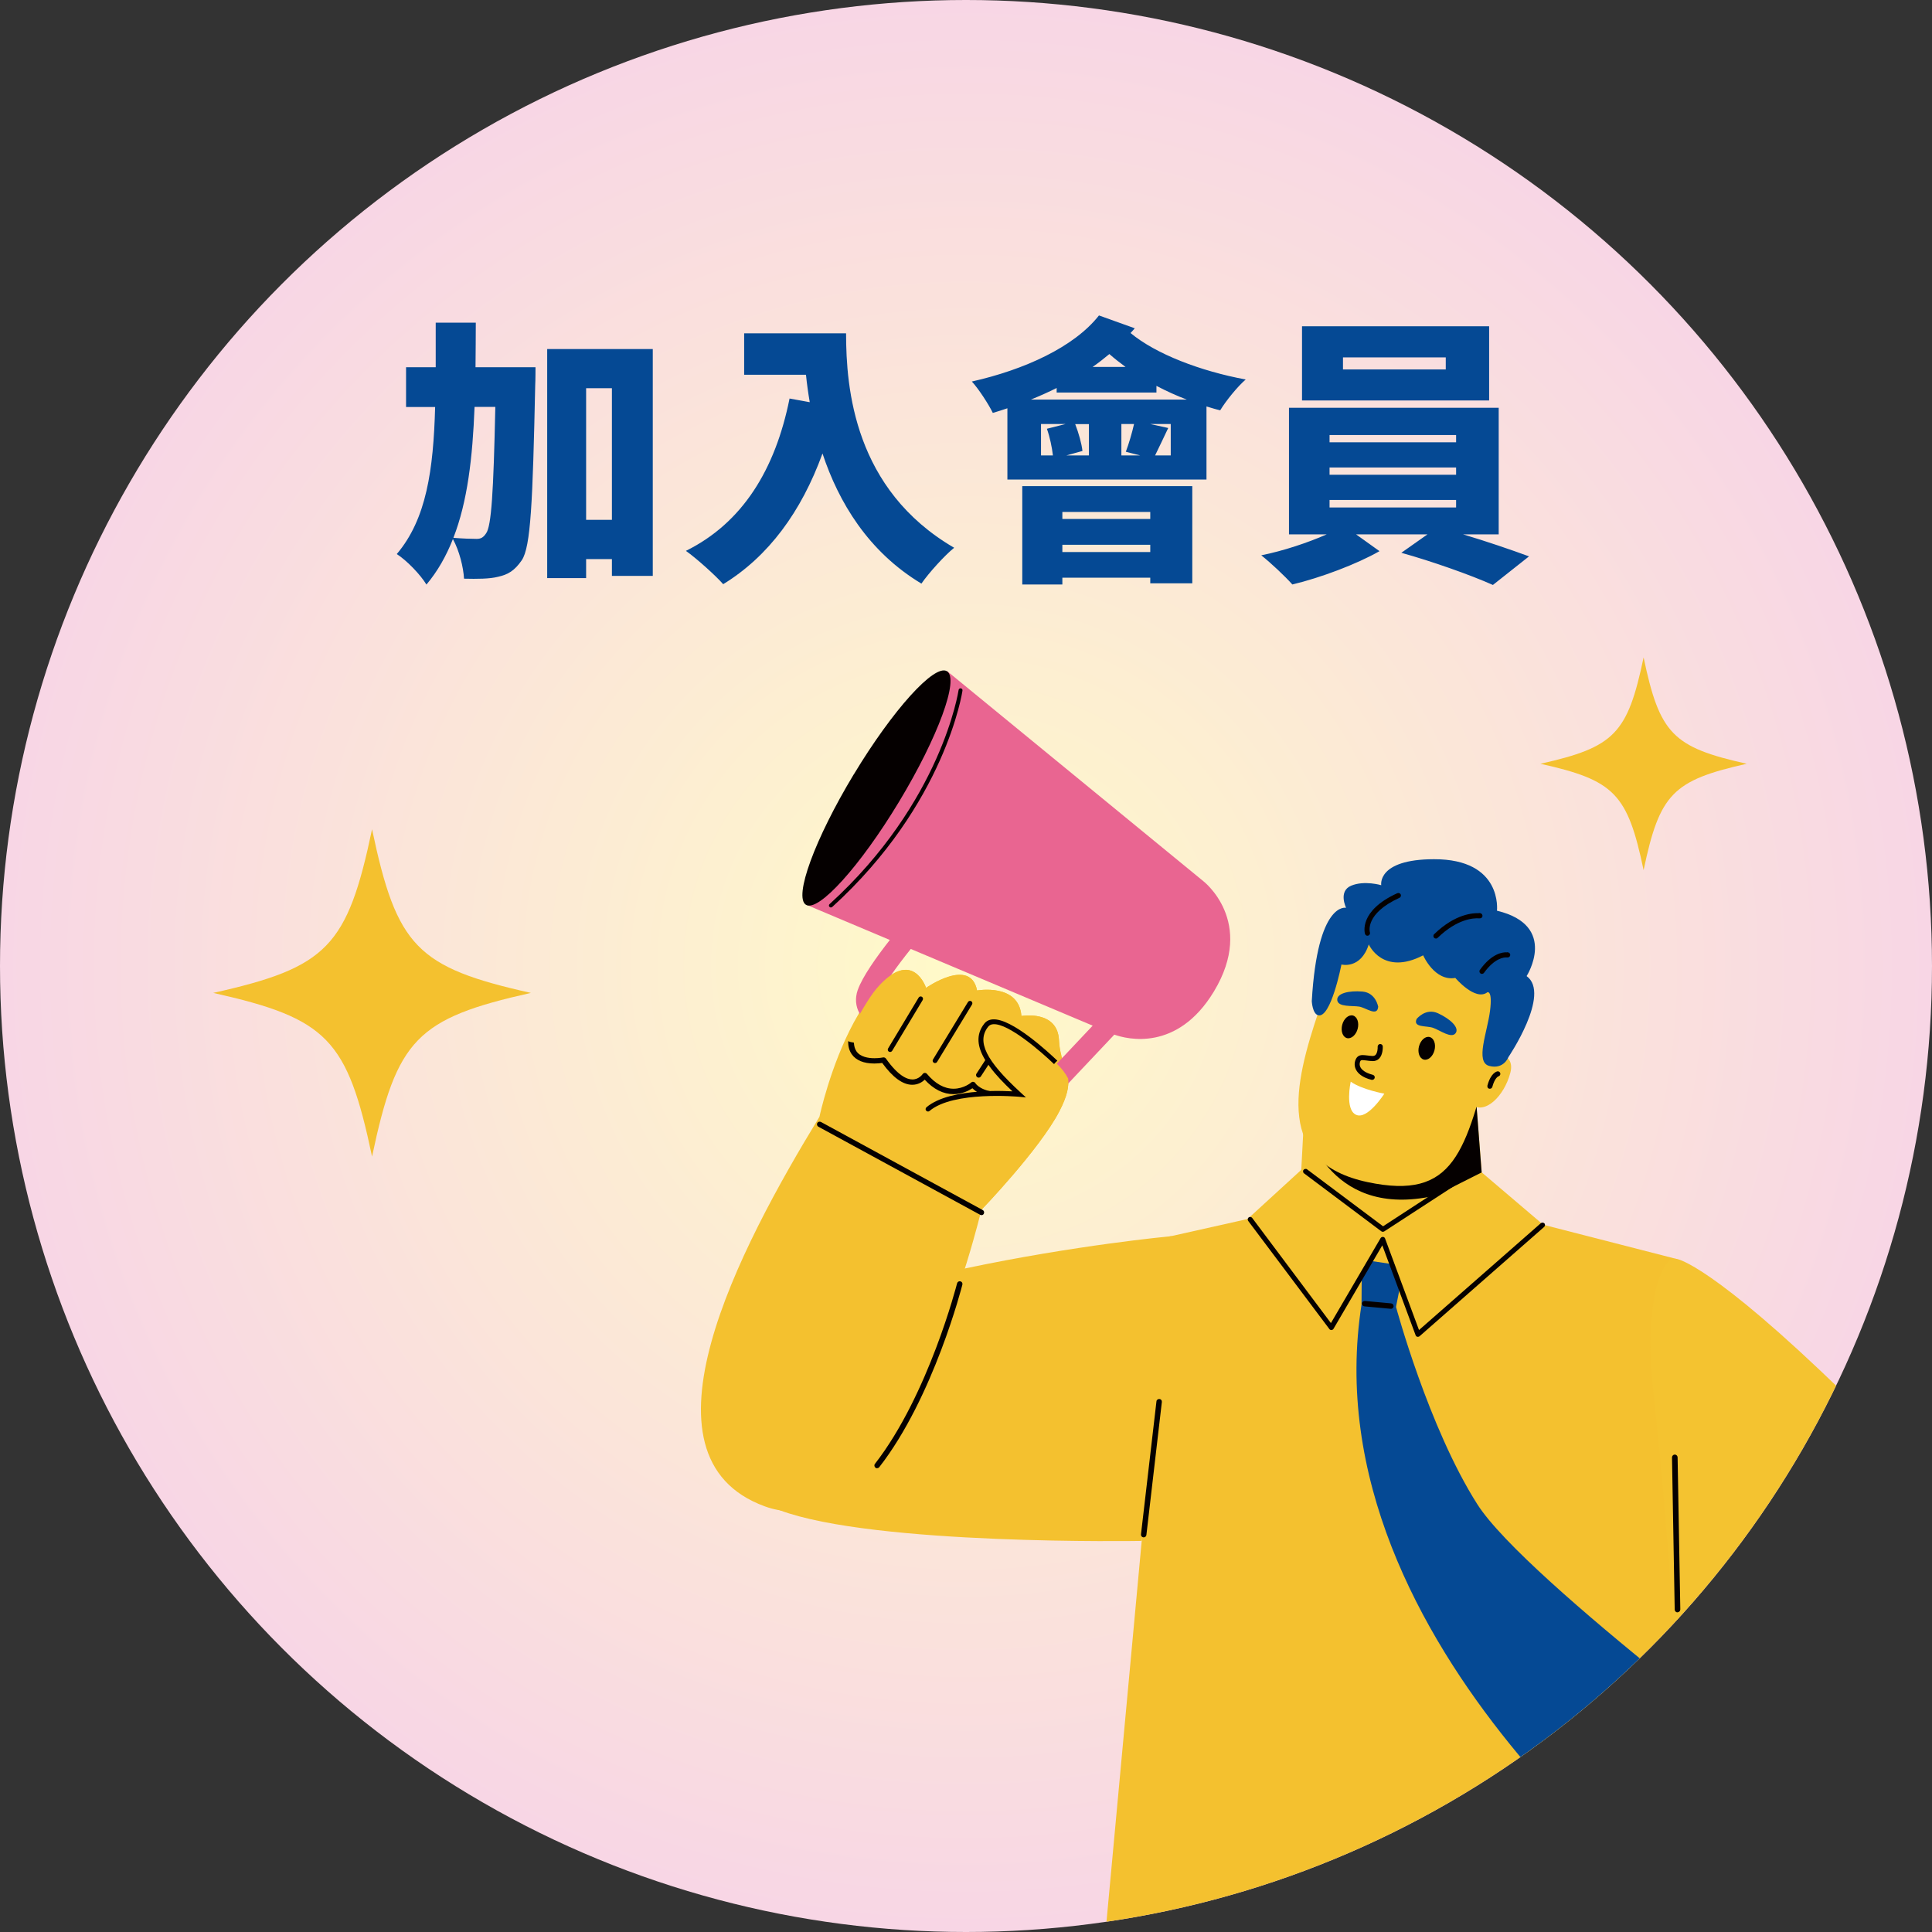 <?xml version="1.0" encoding="iso-8859-1"?>
<!-- Generator: Adobe Illustrator 28.6.0, SVG Export Plug-In . SVG Version: 9.03 Build 54939)  -->
<svg version="1.1" id="_&#x5716;&#x5C64;_2" xmlns="http://www.w3.org/2000/svg" xmlns:xlink="http://www.w3.org/1999/xlink"
	 x="0px" y="0px" viewBox="0 0 200 200" style="enable-background:new 0 0 200 200;" xml:space="preserve">
<rect x="0" y="0" width="200" height="200" fill="#333333" stroke="none"/>
<g id="_&#x5716;&#x5C64;_1-2">
	
		<radialGradient id="SVGID_1_" cx="100.001" cy="234.867" r="99.31" gradientTransform="matrix(1.007 0 0 -1.007 -0.696 336.499)" gradientUnits="userSpaceOnUse">
		<stop  offset="0" style="stop-color:#FFFAC8"/>
		<stop  offset="1" style="stop-color:#F8D6E5"/>
	</radialGradient>
	<circle style="fill:url(#SVGID_1_);" cx="100" cy="100" r="100"/>
	<g>
		<defs>
			<circle id="SVGID_00000022540334032960376770000000003795003272142220_" cx="100" cy="100" r="100"/>
		</defs>
		<clipPath id="SVGID_00000081637868932245815120000013566945528462519228_">
			<use xlink:href="#SVGID_00000022540334032960376770000000003795003272142220_"  style="overflow:visible;"/>
		</clipPath>
		<g style="clip-path:url(#SVGID_00000081637868932245815120000013566945528462519228_);">
			<g>
				<g>
					<g>
						<path style="fill:#050000;" d="M114.485,199.565c0,0-6.63,40.65-6.95,52.5c-0.33,11.85,1.64,64.9,1.64,64.9l28.18-0.93
							c0,0-2.69-51.18-1.04-58.44c1.65-7.26,5.26-29.59,7.42-30.66s9.82,30.2,10.88,34.52c1.06,4.31,12.68,55.11,12.68,55.11
							l27.01-0.25c0,0-8.66-47.7-9.79-57.14c-1.3-10.78-10.47-58.64-10.47-58.64s-47.52-4.49-59.55-0.96L114.485,199.565z"/>
						<g>
							<path style="fill:#050000;" d="M110.695,315.905c0,0-24.01,9.14-14.51,14.87c6.53,3.94,25.74-4.99,29.51-5.78
								c3.77-0.79,0.78,6.74,3.06,6.75c2.29,0.01,8.63,2.87,8.59-15.71c0,0-19.78-2.79-26.66-0.13H110.695z"/>
							<path style="fill:#E8DDDD;" d="M97.725,326.305c0.06,0,0.13-0.03,0.17-0.09c1.98-2.84,9.87-6.51,9.95-6.55
								c0.1-0.05,0.15-0.17,0.1-0.27c-0.05-0.1-0.17-0.15-0.27-0.1c-0.33,0.15-8.07,3.75-10.11,6.68c-0.06,0.09-0.04,0.22,0.05,0.28
								c0.04,0.03,0.08,0.04,0.12,0.04L97.725,326.305z"/>
						</g>
						<g>
							<path style="fill:#050000;" d="M167.645,316.175c0,0-24.01,9.14-14.51,14.87c6.53,3.94,25.74-4.99,29.51-5.78
								c3.77-0.79,0.78,6.74,3.06,6.75c2.29,0.01,8.63,2.87,8.59-15.71c0,0-19.78-2.79-26.66-0.13H167.645z"/>
							<path style="fill:#E8DDDD;" d="M154.675,326.575c0.06,0,0.13-0.03,0.17-0.09c1.98-2.84,9.87-6.51,9.95-6.55
								c0.1-0.05,0.14-0.17,0.1-0.27c-0.05-0.1-0.17-0.14-0.27-0.1c-0.33,0.15-8.07,3.76-10.11,6.68c-0.06,0.09-0.04,0.22,0.05,0.28
								c0.04,0.02,0.07,0.04,0.11,0.04V326.575z"/>
						</g>
						<path style="fill:#FFFFFF;" d="M143.075,224.245c0,0,0.07,0,0.1-0.02c0.15-0.05,0.22-0.22,0.17-0.36l-3.59-9.71
							c-0.05-0.15-0.22-0.22-0.36-0.17c-0.15,0.05-0.22,0.22-0.17,0.36l3.59,9.71c0.04,0.11,0.15,0.18,0.26,0.18V224.245z"/>
						<path style="fill:#FFFFFF;" d="M131.985,263.365c0.11,0,0.21-0.06,0.26-0.16c0.07-0.14,0-0.31-0.13-0.38
							c-3.73-1.75-7.7-3.8-8.78-4.61c2.54,0.12,8.31-0.09,8.56-0.1c0.16,0,0.28-0.14,0.27-0.29c0-0.16-0.14-0.29-0.29-0.27
							c-0.06,0-6.34,0.24-8.72,0.09c-0.13,0-0.55-0.03-0.63,0.29c-0.06,0.25-0.23,0.9,9.35,5.4c0.04,0.02,0.08,0.03,0.12,0.03
							H131.985z"/>
						<path style="fill:#FFFFFF;" d="M155.345,247.195c0.06,0,0.12-0.02,0.17-0.06c2.28-1.73,7.25-6.52,7.46-6.72
							c0.11-0.11,0.12-0.29,0-0.4c-0.11-0.11-0.29-0.12-0.4,0c-0.05,0.05-5.15,4.97-7.41,6.67c-0.12,0.09-0.15,0.27-0.05,0.4
							c0.06,0.07,0.14,0.11,0.22,0.11H155.345z"/>
						<path style="fill:#FFFFFF;" d="M157.345,251.505c0,0,0.03,0,0.04,0c1.77-0.26,6.49-2.46,6.69-2.55
							c0.14-0.07,0.2-0.23,0.14-0.38c-0.07-0.14-0.23-0.2-0.38-0.14c-0.05,0.02-4.84,2.25-6.53,2.5c-0.15,0.02-0.26,0.17-0.24,0.32
							c0.02,0.14,0.14,0.24,0.28,0.24L157.345,251.505z"/>
					</g>
					<g>
						<polygon style="fill:#F4C330;" points="134.395,126.985 153.825,127.075 153.445,122.085 152.845,114.405 135.055,114.625 
							134.965,116.235 						"/>
						<path style="fill:#F4C330;" d="M153.685,125.225l9.77,5.59c0,0-4.73,7.24-19.36,7.17s-20.64-6.35-20.64-6.35l11.03-6.63
							l19.19,0.23L153.685,125.225z"/>
						<path style="fill:#050000;" d="M134.965,116.235c1.23,3.78,5.45,11.74,18.47,5.85l-0.59-7.68l-17.8,0.21l-0.08,1.61V116.235z"
							/>
					</g>
					<path style="fill:#F4C12F;" d="M153.685,125.225l19.94,5.12l0.41,70.18l-59.55-0.96l6.62-71.57l13.39-3
						C134.495,124.995,141.975,128.075,153.685,125.225L153.685,125.225z"/>
					<g>
						<path style="fill:#F4C330;" d="M147.745,96.445c0,0,9.42,1.39,6.7,12.12c-2.71,10.73-3.89,15.71-12.86,13.81
							c-9.54-2.02-7.69-9.98-5.03-17.82S143.185,95.595,147.745,96.445z"/>
						<path style="fill:#054994;" d="M146.655,105.475c0,0,0.93-1.17,2.21-0.58c1.28,0.59,2.25,1.5,1.81,2.07s-1.62-0.32-2.31-0.56
							c-0.69-0.25-2.14,0-1.71-0.94V105.475z"/>
						<path style="fill:#F4C330;" d="M153.995,109.025c0,0,2.98-0.33,2.35,2.05c-0.63,2.38-2.63,4.39-4.06,3.24L153.995,109.025
							L153.995,109.025z"/>
						<path style="fill:#050000;" d="M146.895,108.305c-0.17,0.65,0.05,1.26,0.49,1.38c0.44,0.12,0.94-0.31,1.11-0.95
							c0.17-0.65-0.05-1.26-0.49-1.38c-0.44-0.12-0.94,0.31-1.11,0.96V108.305z"/>
						<path style="fill:#054994;" d="M142.675,104.245c0,0-0.23-1.48-1.64-1.6c-1.41-0.12-2.7,0.19-2.6,0.91
							c0.1,0.72,1.56,0.53,2.28,0.65c0.72,0.13,1.86,1.06,1.95,0.03L142.675,104.245z"/>
						<path style="fill:#050000;" d="M140.545,106.505c-0.17,0.64-0.67,1.07-1.11,0.96c-0.44-0.12-0.66-0.73-0.49-1.38
							c0.17-0.65,0.67-1.07,1.11-0.96C140.495,105.245,140.715,105.855,140.545,106.505z"/>
						<path style="fill:#054994;" d="M156.135,109.455c0,0,4.45-6.56,1.9-8.41c0,0,3.33-5.23-3.07-6.77c0,0,0.62-5.35-6.53-5.33
							c-5.92,0.01-5.45,2.69-5.45,2.69s-1.75-0.52-3.11,0.05c-1.37,0.57-0.53,2.29-0.53,2.29s-2.95-0.71-3.55,9.66
							c0,0,0.06,1.29,0.65,1.46c1.33,0.38,2.42-5.25,2.42-5.25s1.99,0.53,2.83-2.08c0,0,1.44,3.3,5.63,1.13c0,0,1.17,2.71,3.33,2.34
							c0,0,2.06,2.43,3.31,1.49c0,0,0.56-0.28,0.28,1.93c-0.28,2.2-1.56,5.3-0.08,5.69s1.97-0.88,1.97-0.88L156.135,109.455z"/>
						<g>
							<path style="fill:#050000;" d="M153.075,94.515c0.1,0,0.16,0.01,0.17,0.02c0.07,0.01,0.13,0.05,0.17,0.11s0.06,0.13,0.05,0.2
								c-0.02,0.13-0.14,0.23-0.27,0.22c-0.01,0-0.02,0-0.03,0c0,0-0.04,0-0.1,0c-0.48-0.03-2.2,0.03-4.24,2.02
								c-0.05,0.05-0.12,0.08-0.2,0.07c-0.07,0-0.13-0.03-0.17-0.08c-0.05-0.05-0.07-0.12-0.07-0.19s0.03-0.14,0.08-0.18
								c2.2-2.14,4.1-2.2,4.63-2.17L153.075,94.515z"/>
							<path style="fill:#050000;" d="M144.655,92.465c0.13-0.06,0.29,0,0.35,0.13c0.03,0.06,0.03,0.13,0,0.2
								c-0.02,0.07-0.07,0.12-0.14,0.15c-3.57,1.63-3.08,3.5-3.05,3.58c0.04,0.14-0.04,0.28-0.18,0.33c-0.03,0-0.06,0.01-0.09,0.01
								c-0.11,0-0.2-0.08-0.24-0.19c-0.03-0.1-0.67-2.38,3.34-4.21H144.655z"/>
							<path style="fill:#050000;" d="M155.995,98.575c0.08,0,0.13,0.01,0.14,0.02c0.14,0.03,0.23,0.17,0.2,0.31
								s-0.17,0.23-0.31,0.21c0,0-0.02,0-0.05,0c-0.27-0.02-1.24,0.05-2.35,1.59c-0.05,0.07-0.14,0.11-0.23,0.11
								c-0.05,0-0.1-0.02-0.14-0.05c-0.06-0.04-0.09-0.1-0.1-0.17c-0.01-0.07,0-0.14,0.05-0.2c1.23-1.71,2.37-1.84,2.8-1.81
								L155.995,98.575z"/>
						</g>
						<path style="fill:#FFFFFF;" d="M143.305,113.215c0,0-2.28-0.4-3.48-1.24c0,0-0.63,2.9,0.56,3.43
							C141.575,115.945,143.305,113.215,143.305,113.215z"/>
						<path style="fill:#050000;" d="M142.045,109.835c-0.25,0-0.46-0.04-0.64-0.06c-0.13-0.02-0.23-0.03-0.31-0.03
							c-0.22-0.01-0.26,0.03-0.31,0.2c-0.06,0.19-0.04,0.39,0.06,0.56c0.13,0.23,0.46,0.55,1.27,0.76c0.07,0.02,0.12,0.06,0.16,0.12
							c0.04,0.06,0.05,0.13,0.03,0.2c-0.03,0.12-0.14,0.21-0.27,0.2c-0.02,0-0.03,0-0.05,0c-0.99-0.25-1.41-0.69-1.59-1.01
							c-0.17-0.31-0.21-0.64-0.1-0.98c0.17-0.53,0.53-0.59,0.86-0.57c0.11,0,0.22,0.02,0.32,0.03h0.02
							c0.17,0.02,0.36,0.05,0.58,0.06c0.13,0,0.24-0.03,0.32-0.11c0.21-0.22,0.23-0.7,0.22-0.85c0-0.14,0.1-0.27,0.25-0.28
							c0.15,0,0.27,0.1,0.28,0.25c0,0.08,0.03,0.83-0.37,1.25c-0.18,0.19-0.43,0.28-0.71,0.27L142.045,109.835z"/>
						<path style="fill:#050000;" d="M155.115,111.425c0,0-0.37,0.12-0.63,1.09c-0.03,0.12-0.15,0.2-0.27,0.19
							c-0.02,0-0.04,0-0.05,0c-0.07-0.02-0.13-0.06-0.16-0.12c-0.03-0.06-0.04-0.13-0.03-0.2c0.36-1.35,0.98-1.47,1.05-1.48
							c0.14-0.02,0.26,0.08,0.29,0.22C155.335,111.255,155.245,111.395,155.115,111.425L155.115,111.425z"/>
					</g>
					<g>
						<g>
							<path style="fill:#F4C330;" d="M176.025,190.305c0,0-0.11,0.05-0.31,0.15c-2.21,1.09-15.26,8.25-14.41,10.42
								c0,0,0.07,1.32,2.16,1.58c0,0-1.13,0.68-1.55,1.74c-0.2,0.5-0.23,1.09,0.1,1.74c0.99,1.93,3.04,1.03,3.16,0.97
								c-0.06,0.06-1.27,1.32-0.43,2.79c0.85,1.5,3.07,1.21,3.07,1.21s-0.98,2.82,1.47,3.37c2.45,0.55,8.21-2.07,16.59-7.9
								c0,0,2.48-1.52,4.95-3.73l-12.47-14.48C177.105,189.315,176.025,190.305,176.025,190.305L176.025,190.305z"/>
							<path style="fill:#050000;" d="M161.015,200.945c-0.7-2.16,8.75-7.59,12.79-9.79c-0.03,0.23-0.06,0.45-0.08,0.68
								c-4.77,2.62-12.7,7.53-12.15,8.94l0.02,0.09c0,0,0.11,1.08,1.91,1.31l0.82,0.1l-0.71,0.43c0,0-1.06,0.65-1.43,1.6
								c-0.19,0.5-0.17,1,0.09,1.5c0.38,0.74,0.98,1.1,1.77,1.07c0.51-0.02,0.93-0.2,1.01-0.23l1.45-0.65l-1.13,1.12
								c0,0-1.12,1.15-0.39,2.44c0.6,1.05,1.99,1.11,2.56,1.09c0.14,0,0.22-0.01,0.23-0.02l0.46-0.06l-0.15,0.44
								c0,0-0.44,1.29,0.06,2.18c0.23,0.41,0.63,0.68,1.2,0.81c0.24,0.05,0.51,0.07,0.82,0.06c1.39-0.06,3.44-0.77,5.98-2.06
								c0.04,0.2,0.08,0.39,0.12,0.59c-2.57,1.28-4.64,2-6.08,2.06c-0.36,0.01-0.69-0.01-0.97-0.08c-0.74-0.16-1.27-0.53-1.58-1.1
								c-0.43-0.77-0.33-1.71-0.21-2.24c-0.75,0-2.24-0.14-2.94-1.38c-0.55-0.96-0.32-1.84-0.02-2.43c-0.13,0.02-0.26,0.04-0.4,0.04
								c-0.72,0.03-1.7-0.19-2.31-1.39c-0.33-0.65-0.37-1.31-0.11-1.97c0.25-0.65,0.74-1.15,1.12-1.48
								c-1.5-0.42-1.72-1.44-1.75-1.68L161.015,200.945z"/>
							<path style="fill:#050000;" d="M165.185,202.175c0,0,0.08-0.01,0.12-0.03l9.31-5.4c0.12-0.07,0.16-0.23,0.09-0.35
								s-0.23-0.16-0.35-0.09l-9.31,5.4c-0.12,0.07-0.17,0.23-0.09,0.35c0.05,0.09,0.14,0.13,0.23,0.13L165.185,202.175z"/>
							<path style="fill:#050000;" d="M167.595,206.245c0,0,0.08-0.01,0.12-0.03l7.95-4.55c0.12-0.07,0.17-0.23,0.1-0.35
								c-0.07-0.12-0.23-0.17-0.35-0.1l-7.95,4.55c-0.12,0.07-0.17,0.23-0.1,0.35C167.415,206.205,167.505,206.245,167.595,206.245
								L167.595,206.245z"/>
							<path style="fill:#050000;" d="M169.435,210.865c0,0,0.07-0.01,0.11-0.03l7.97-4.09c0.13-0.06,0.18-0.22,0.11-0.35
								c-0.06-0.13-0.22-0.18-0.35-0.11l-7.97,4.09c-0.13,0.07-0.18,0.22-0.11,0.35
								C169.245,210.815,169.335,210.865,169.435,210.865z"/>
						</g>
						<g>
							<path style="fill:#F4C330;" d="M211.895,181.645c-3.98,5.55-15.38,15.99-21.57,21.5l-12.2-14.75
								c3.72-3.42,11.11-10.32,11.17-11.21c0.03-0.47-16.13-9.67-16.13-9.67s-0.69-11.21-1.84-21.81c-0.12-1.09-0.23-2.17-0.32-3.21
								c-0.62-6.96,0.78-12.62,2.61-12.16c0.05,0,3.59,0.59,17.21,13.84c2.02,1.97,11.06,12.4,11.14,12.49
								c8.4,9.57,15.22,17.58,9.92,24.97L211.895,181.645z"/>
							<path style="fill:#050000;" d="M173.625,166.915c-0.14-0.02-0.26-0.14-0.26-0.29l-0.28-15.75c0-0.16,0.12-0.29,0.28-0.3
								c0.16,0,0.29,0.12,0.3,0.28l0.28,15.75c0,0.16-0.12,0.29-0.28,0.3c-0.01,0-0.03,0-0.04,0L173.625,166.915z"/>
							<path style="fill:#050000;" d="M190.395,177.085c-0.11,0-0.22-0.05-0.27-0.16c-0.07-0.14-0.02-0.32,0.13-0.39
								c0.05-0.02,4.49-2.28,8.34-2.98c0.15-0.03,0.31,0.08,0.34,0.23c0.03,0.16-0.07,0.31-0.23,0.34
								c-3.76,0.69-8.13,2.91-8.18,2.93c-0.04,0.02-0.08,0.03-0.12,0.03H190.395z"/>
							<path style="fill:#050000;" d="M193.075,200.745c-0.09,0-0.17-0.03-0.23-0.1l-11.87-14.08c-0.1-0.12-0.09-0.31,0.03-0.41
								s0.31-0.09,0.41,0.03l11.87,14.08c0.1,0.12,0.09,0.3-0.03,0.41C193.205,200.715,193.145,200.745,193.075,200.745
								L193.075,200.745z"/>
						</g>
					</g>
					<g>
						<polygon style="fill:#054994;" points="145.355,131.045 140.975,130.395 140.945,134.985 144.515,135.285 						"/>
						<path style="fill:#054994;" d="M144.515,135.285c0,0,3.36,12.5,8.42,20.44s34.84,30.01,34.84,30.01l2.26,10.68l-14.12,3.06
							c0,0-40.58-28.85-34.96-64.49c0,0,2.27-0.87,3.57,0.3L144.515,135.285z"/>
						<path style="fill:#050000;" d="M144.035,135.485c0.12-0.02,0.22-0.12,0.23-0.25c0.01-0.16-0.1-0.29-0.26-0.31l-2.71-0.25
							c-0.16-0.01-0.29,0.1-0.31,0.25c-0.01,0.16,0.1,0.29,0.26,0.31l2.71,0.25c0,0,0.05,0,0.07,0H144.035z"/>
					</g>
					<g>
						<polygon style="fill:#F4C330;" points="153.385,121.365 159.755,126.785 146.775,138.135 143.135,128.305 137.675,137.605 
							129.155,126.185 134.715,121.095 143.145,126.525 						"/>
						<path style="fill:#050000;" d="M129.245,126.035c0.11-0.09,0.28-0.07,0.37,0.03l8.16,10.9l5.14-8.79
							c0.05-0.08,0.13-0.13,0.23-0.13h0.02c0.1,0,0.19,0.08,0.22,0.17l3.51,9.47l12.61-11.06c0.1-0.09,0.28-0.08,0.37,0.02
							c0.05,0.05,0.07,0.12,0.06,0.19c0,0.07-0.04,0.13-0.09,0.18l-12.89,11.31c0,0-0.11,0.07-0.17,0.06c-0.02,0-0.04,0-0.06,0
							c-0.08-0.02-0.15-0.08-0.18-0.16l-3.45-9.31l-5.05,8.64c-0.04,0.07-0.12,0.12-0.2,0.13c-0.09,0.01-0.17-0.03-0.22-0.09
							l-8.4-11.19c-0.09-0.11-0.08-0.28,0.03-0.37H129.245z"/>
						<path style="fill:#050000;" d="M150.615,122.715l-7.32,4.76c0,0-0.09,0.04-0.14,0.04c-0.06,0-0.11-0.02-0.16-0.05l-8-6
							c-0.06-0.04-0.09-0.1-0.1-0.17c0-0.07,0-0.14,0.05-0.19c0.08-0.11,0.26-0.14,0.37-0.05l7.86,5.89l7.16-4.67
							c0.12-0.07,0.29-0.04,0.36,0.08c0.04,0.06,0.05,0.13,0.03,0.2s-0.06,0.13-0.12,0.16H150.615z"/>
					</g>
				</g>
				<g>
					<path style="fill:#F4C12F;" d="M90.055,120.865c-2.18-1.37-4.12-3.11-5.22-5.28c0,0,1.11-5.24,3.57-9.78l0,0
						c0.68-1.26,1.46-2.46,2.35-3.49c3.72-4.29,5.11-0.05,5.11-0.05s4.6-3.22,5.28,0.27c0,0,4.33-0.79,4.59,2.64
						c0,0,3.75-0.66,3.89,2.51c0.03,0.61,0.12,1.11,0.24,1.55c0.25,0.93,0.61,1.58,0.7,2.41c0.09,0.82-0.08,1.81-0.91,3.4
						c-2.04,3.94-8.07,10.2-8.07,10.2s-6.43-1.17-11.54-4.37L90.055,120.865z"/>
					<path style="fill:#F4C12F;" d="M101.595,125.235c0,0-8.43,35.82-22.43,30.7s-2.65-26.71,5.68-40.35l16.76,9.65H101.595z"/>
					<path style="fill:#F4C12F;" d="M121.105,127.985c0,0-9.73,0.9-21.23,3.33c0,0-28.95,21.36-19.17,25.02
						c9.79,3.67,37.47,3.18,37.47,3.18s6.75-32.04,2.92-31.54L121.105,127.985z"/>
					<path style="fill:#050000;" d="M118.405,159.145c0.14,0,0.25-0.11,0.27-0.25l1.6-13.76c0.02-0.16-0.09-0.3-0.25-0.31
						c-0.15-0.02-0.3,0.09-0.31,0.25l-1.6,13.76c-0.02,0.16,0.09,0.29,0.25,0.31c0.02,0,0.03,0,0.05,0H118.405z"/>
					<path style="fill:#050000;" d="M90.805,151.985c0.08,0,0.17-0.04,0.22-0.11c5.63-7.23,8.57-18.77,8.6-18.89
						c0.04-0.15-0.05-0.31-0.21-0.34c-0.15-0.04-0.3,0.05-0.34,0.21c-0.03,0.11-2.95,11.54-8.5,18.68c-0.1,0.12-0.07,0.3,0.05,0.4
						c0.05,0.04,0.11,0.06,0.17,0.06L90.805,151.985z"/>
					<g>
						<path style="fill:#E96591;" d="M88.785,102.505c-0.28,0.82-0.22,1.64,0.18,2.38c0.89,1.63,3.22,2.36,3.81,2.52
							c1.01,0.46,10.18,4.67,12.51,5.74c0.71,0.33,1.39,0.46,2.01,0.46c1.59,0,2.81-0.87,3.36-1.52l4.7-4.98
							c1.31,0.47,6.52,1.8,10.31-4.47c4.36-7.23-1.1-11.42-1.1-11.42l-26.53-21.75l-7.3,12.09l-7.3,12.09l8.68,3.66
							c-1.37,1.74-2.85,3.82-3.32,5.18L88.785,102.505z M90.935,103.245c0.39-1.14,1.93-3.24,3.35-5.01l18.83,7.94l-4.19,4.44
							c-0.1,0.12-1.1,1.2-2.69,0.47c-2.46-1.14-12.6-5.79-12.6-5.79l-0.2-0.07c-0.64-0.16-2.09-0.72-2.47-1.43
							c-0.07-0.13-0.12-0.29-0.03-0.56V103.245z"/>
						<path style="fill:#050000;" d="M88.385,80.155c-4.03,6.68-6.25,12.72-4.95,13.51c1.29,0.78,5.61-4,9.64-10.68
							s6.25-12.72,4.95-13.5c-1.29-0.78-5.61,4-9.64,10.68V80.155z"/>
						<path style="fill:#050000;" d="M86.005,93.945c0,0,0.1-0.02,0.14-0.05c11.73-10.66,13.48-22.29,13.49-22.41
							c0.02-0.11-0.06-0.21-0.17-0.23c-0.11-0.02-0.21,0.06-0.23,0.17c-0.02,0.11-1.75,11.61-13.36,22.17
							c-0.08,0.07-0.09,0.2-0.01,0.28c0.04,0.04,0.09,0.07,0.15,0.07L86.005,93.945z"/>
					</g>
					<g>
						<path style="fill:#F4C12F;" d="M91.475,109.745c0,0-4.8,1.02-2.97-3.88c0,0,1.36-2.52,2.25-3.55
							c3.72-4.29,5.11-0.05,5.11-0.05s4.6-3.22,5.28,0.27c0,0,4.33-0.79,4.59,2.64c0,0,3.75-0.66,3.89,2.51
							c0.03,0.61,0.12,1.11,0.24,1.55l-0.1,0.16c0,0-3.27,3.87-5.84,3.96c-2.57,0.08-3.19-1.08-3.19-1.08s-2.43,2.12-5-0.93
							c0,0-1.51,2.32-4.27-1.61L91.475,109.745z"/>
						<path style="fill:#050000;" d="M88.395,107.945c0.02,0.35,0.1,0.64,0.26,0.88c0.41,0.6,1.25,0.72,1.87,0.72
							c0.5,0,0.89-0.08,0.89-0.08c0.11-0.02,0.22,0.02,0.29,0.11c1.26,1.79,2.19,2.17,2.75,2.17c0.67,0,1.04-0.53,1.05-0.55
							c0.05-0.07,0.13-0.12,0.22-0.13c0.09,0,0.18,0.03,0.23,0.1c0.86,1.02,1.79,1.54,2.76,1.54c1.07,0,1.82-0.64,1.83-0.65
							c0.06-0.06,0.15-0.08,0.23-0.06c0.08,0.01,0.16,0.07,0.2,0.14c0,0,0.56,0.94,2.68,0.94c0.03,0,0.07,0,0.11,0
							c0,0.19,0,0.38,0.04,0.56c-0.05,0-0.1,0-0.15,0c-1.8,0-2.64-0.62-2.99-0.98c-0.35,0.23-1.05,0.61-1.96,0.61
							c-1.06,0-2.06-0.5-2.98-1.5c-0.24,0.24-0.68,0.53-1.29,0.53l0,0c-0.98,0-2.02-0.76-3.11-2.26c-0.18,0.03-0.48,0.06-0.82,0.06
							c-1.09,0-1.9-0.33-2.34-0.97c-0.25-0.36-0.37-0.81-0.37-1.34c0.17,0.07,0.36,0.12,0.57,0.14L88.395,107.945z"/>
						<path style="fill:#F4C12F;" d="M90.055,120.865c4.78-9.47,15.48-7.49,15.48-7.49c-1.44-0.7-4.78-4.75-3.71-6.74
							c1.06-2,3.46-0.33,7.55,3.46c0.51,0.47,0.9,0.99,1.2,1.55c0.09,0.82-0.08,1.81-0.91,3.4c-2.04,3.94-8.07,10.2-8.07,10.2
							s-6.43-1.17-11.54-4.37V120.865z"/>
						<path style="fill:#050000;" d="M91.985,108.845c0,0,0.02,0.01,0.03,0.02c0.12,0.07,0.27,0.03,0.34-0.08l3.16-5.26
							c0.07-0.12,0.03-0.27-0.08-0.34c-0.12-0.07-0.27-0.03-0.34,0.09l-3.16,5.26c-0.06,0.11-0.04,0.24,0.06,0.32L91.985,108.845z"
							/>
						<path style="fill:#050000;" d="M96.635,109.995c0,0,0.02,0.01,0.03,0.02c0.12,0.07,0.27,0.03,0.34-0.08l3.62-5.95
							c0.07-0.12,0.03-0.27-0.08-0.34c-0.12-0.07-0.27-0.03-0.34,0.08l-3.62,5.95c-0.07,0.11-0.04,0.25,0.06,0.32H96.635z"/>
						<path style="fill:#050000;" d="M109.455,109.805c-0.13,0.1-0.24,0.22-0.34,0.35c-1.36-1.31-4.72-4.22-6.28-4.13
							c-0.24,0.01-0.41,0.1-0.54,0.26c-1.21,1.53-0.24,3.51,3.37,6.82l0.54,0.5l-0.73-0.07c-0.07,0-6.78-0.62-9.25,1.47
							c-0.09,0.08-0.22,0.08-0.31,0c-0.01,0-0.03-0.02-0.04-0.03c-0.09-0.1-0.07-0.26,0.03-0.35c1.26-1.07,3.47-1.48,5.45-1.62
							c0,0,0.67-0.01,0.93-0.06c0.04,0,0.08-0.02,0.1,0c0.99-0.03,1.85,0,2.42,0.03c-0.9-0.85-1.73-1.71-2.35-2.56l-0.13-0.19
							l-0.79,1.21c-0.08,0.12-0.24,0.16-0.37,0.08c-0.09-0.06-0.14-0.18-0.12-0.28c0-0.03,0.02-0.06,0.04-0.09l0.91-1.4
							c-0.81-1.33-1.02-2.62-0.1-3.78c0.21-0.27,0.51-0.42,0.89-0.44c1.97-0.12,5.8,3.45,6.65,4.26L109.455,109.805z"/>
					</g>
					<path style="fill:#050000;" d="M101.595,125.795c0.1,0,0.2-0.05,0.25-0.15c0.07-0.14,0.02-0.31-0.11-0.38l-16.75-9.12
						c-0.14-0.07-0.31-0.02-0.38,0.11c-0.07,0.14-0.02,0.31,0.11,0.38l16.75,9.12c0,0,0.09,0.03,0.13,0.03V125.795z"/>
				</g>
			</g>
		</g>
	</g>
	<path style="fill:#054994;" d="M51.345,38.015h-2.12c0.02-1.49,0.02-3.03,0.03-4.61h-4.15c0,1.6,0,3.13,0,4.61h-3.07v4.12h3.01
		c-0.18,6.52-0.9,11.6-3.97,15.22c1.04,0.67,2.44,2.12,3.07,3.16c1.16-1.38,2.05-2.96,2.74-4.71c0.66,1.19,1.09,2.93,1.15,4.1
		c1.36,0.03,2.64,0.03,3.54-0.2c1.01-0.23,1.68-0.61,2.44-1.71c0.93-1.39,1.13-6,1.39-18.12c0.03-0.52,0.03-1.86,0.03-1.86
		S51.345,38.015,51.345,38.015z M50.325,55.205c-0.29,0.44-0.55,0.58-0.99,0.58c-0.53,0-1.41-0.03-2.4-0.11
		c1.46-3.75,1.99-8.31,2.19-13.55h2.15C51.085,51.025,50.865,54.445,50.325,55.205z M56.645,59.845h4.03v-1.97h2.67v1.74h4.23
		v-23.48h-10.93v23.72V59.845z M60.675,40.185h2.67v13.63h-2.67C60.675,53.815,60.675,40.185,60.675,40.185z M87.585,34.505h-10.55
		v4.29h6.4c0.09,0.9,0.22,1.85,0.39,2.84l-2.09-0.38c-1.48,7.36-4.87,12.87-10.73,15.77c1.1,0.78,3.07,2.55,3.86,3.45
		c4.68-2.87,8.08-7.48,10.28-13.53c1.67,5.04,4.73,10.16,10.24,13.47c0.73-1.07,2.44-2.96,3.39-3.71
		c-10.35-6.03-11.19-16.5-11.19-22.21V34.505z M105.825,60.505h4.15v-0.7h9.1v0.58h4.35v-10.06h-17.6V60.505z M109.975,52.995h9.1
		v0.73h-9.1V52.995z M109.975,56.395h9.1v0.75h-9.1V56.395z M117.475,33.985l-3.71-1.33c-2.58,3.28-7.74,5.62-13.16,6.84
		c0.7,0.75,1.77,2.41,2.17,3.25c0.51-0.15,1.01-0.31,1.51-0.48v7.38h20.61v-7.57c0.47,0.14,0.94,0.29,1.42,0.4
		c0.58-0.96,1.77-2.44,2.64-3.19c-4.67-0.86-9.31-2.64-11.92-4.81c0.14-0.17,0.31-0.32,0.44-0.5L117.475,33.985z M114.845,36.655
		c0.52,0.46,1.09,0.9,1.67,1.33h-3.41c0.61-0.42,1.18-0.87,1.73-1.33H114.845z M108.995,47.145h-1.23v-3.25h2.54l-1.93,0.49
		c0.3,0.85,0.53,1.93,0.62,2.75V47.145z M112.725,47.145h-2.33l1.66-0.46c-0.08-0.75-0.39-1.86-0.75-2.78h1.42v3.25V47.145z
		 M116.085,47.145v-3.25h1.31c-0.2,0.9-0.54,2.05-0.85,2.87l1.48,0.38H116.085z M121.195,47.145h-1.62
		c0.38-0.76,0.84-1.76,1.36-2.84l-1.86-0.41h2.12V47.145z M119.715,40.645v-0.7c1.01,0.53,2.06,1.01,3.14,1.42h-16.14
		c0.91-0.37,1.81-0.77,2.67-1.2v0.47h10.32L119.715,40.645z M154.155,33.775h-19.37v7.68h19.37V33.775z M149.665,38.245h-10.64
		v-1.25h10.64V38.245z M151.405,55.315h3.74v-13.1h-21.71v13.1h3.91c-1.94,0.86-4.53,1.72-6.78,2.17c1.02,0.81,2.44,2.15,3.22,3.02
		c2.93-0.7,6.7-2.12,9.02-3.45l-2.43-1.74h7.4l-2.71,1.91c3.13,0.87,7.16,2.29,9.48,3.33l3.74-2.96c-1.85-0.68-4.41-1.56-6.87-2.29
		L151.405,55.315z M150.735,52.535h-13.1v-0.78h13.1V52.535z M150.735,49.145h-13.1v-0.75h13.1V49.145z M150.735,45.785h-13.1v-0.75
		h13.1V45.785z"/>
	<path style="fill:#F4C12F;" d="M54.955,102.785c-11.8,2.64-13.88,4.78-16.44,16.94c-2.56-12.16-4.64-14.3-16.44-16.94
		c11.8-2.64,13.88-4.78,16.44-16.94C41.075,98.005,43.155,100.145,54.955,102.785z"/>
	<path style="fill:#F4C12F;" d="M180.825,79.065c-7.67,1.72-9.02,3.11-10.68,11.01c-1.66-7.91-3.01-9.3-10.68-11.01
		c7.67-1.72,9.02-3.11,10.68-11.01C171.805,75.965,173.155,77.355,180.825,79.065z"/>
</g>
</svg>
